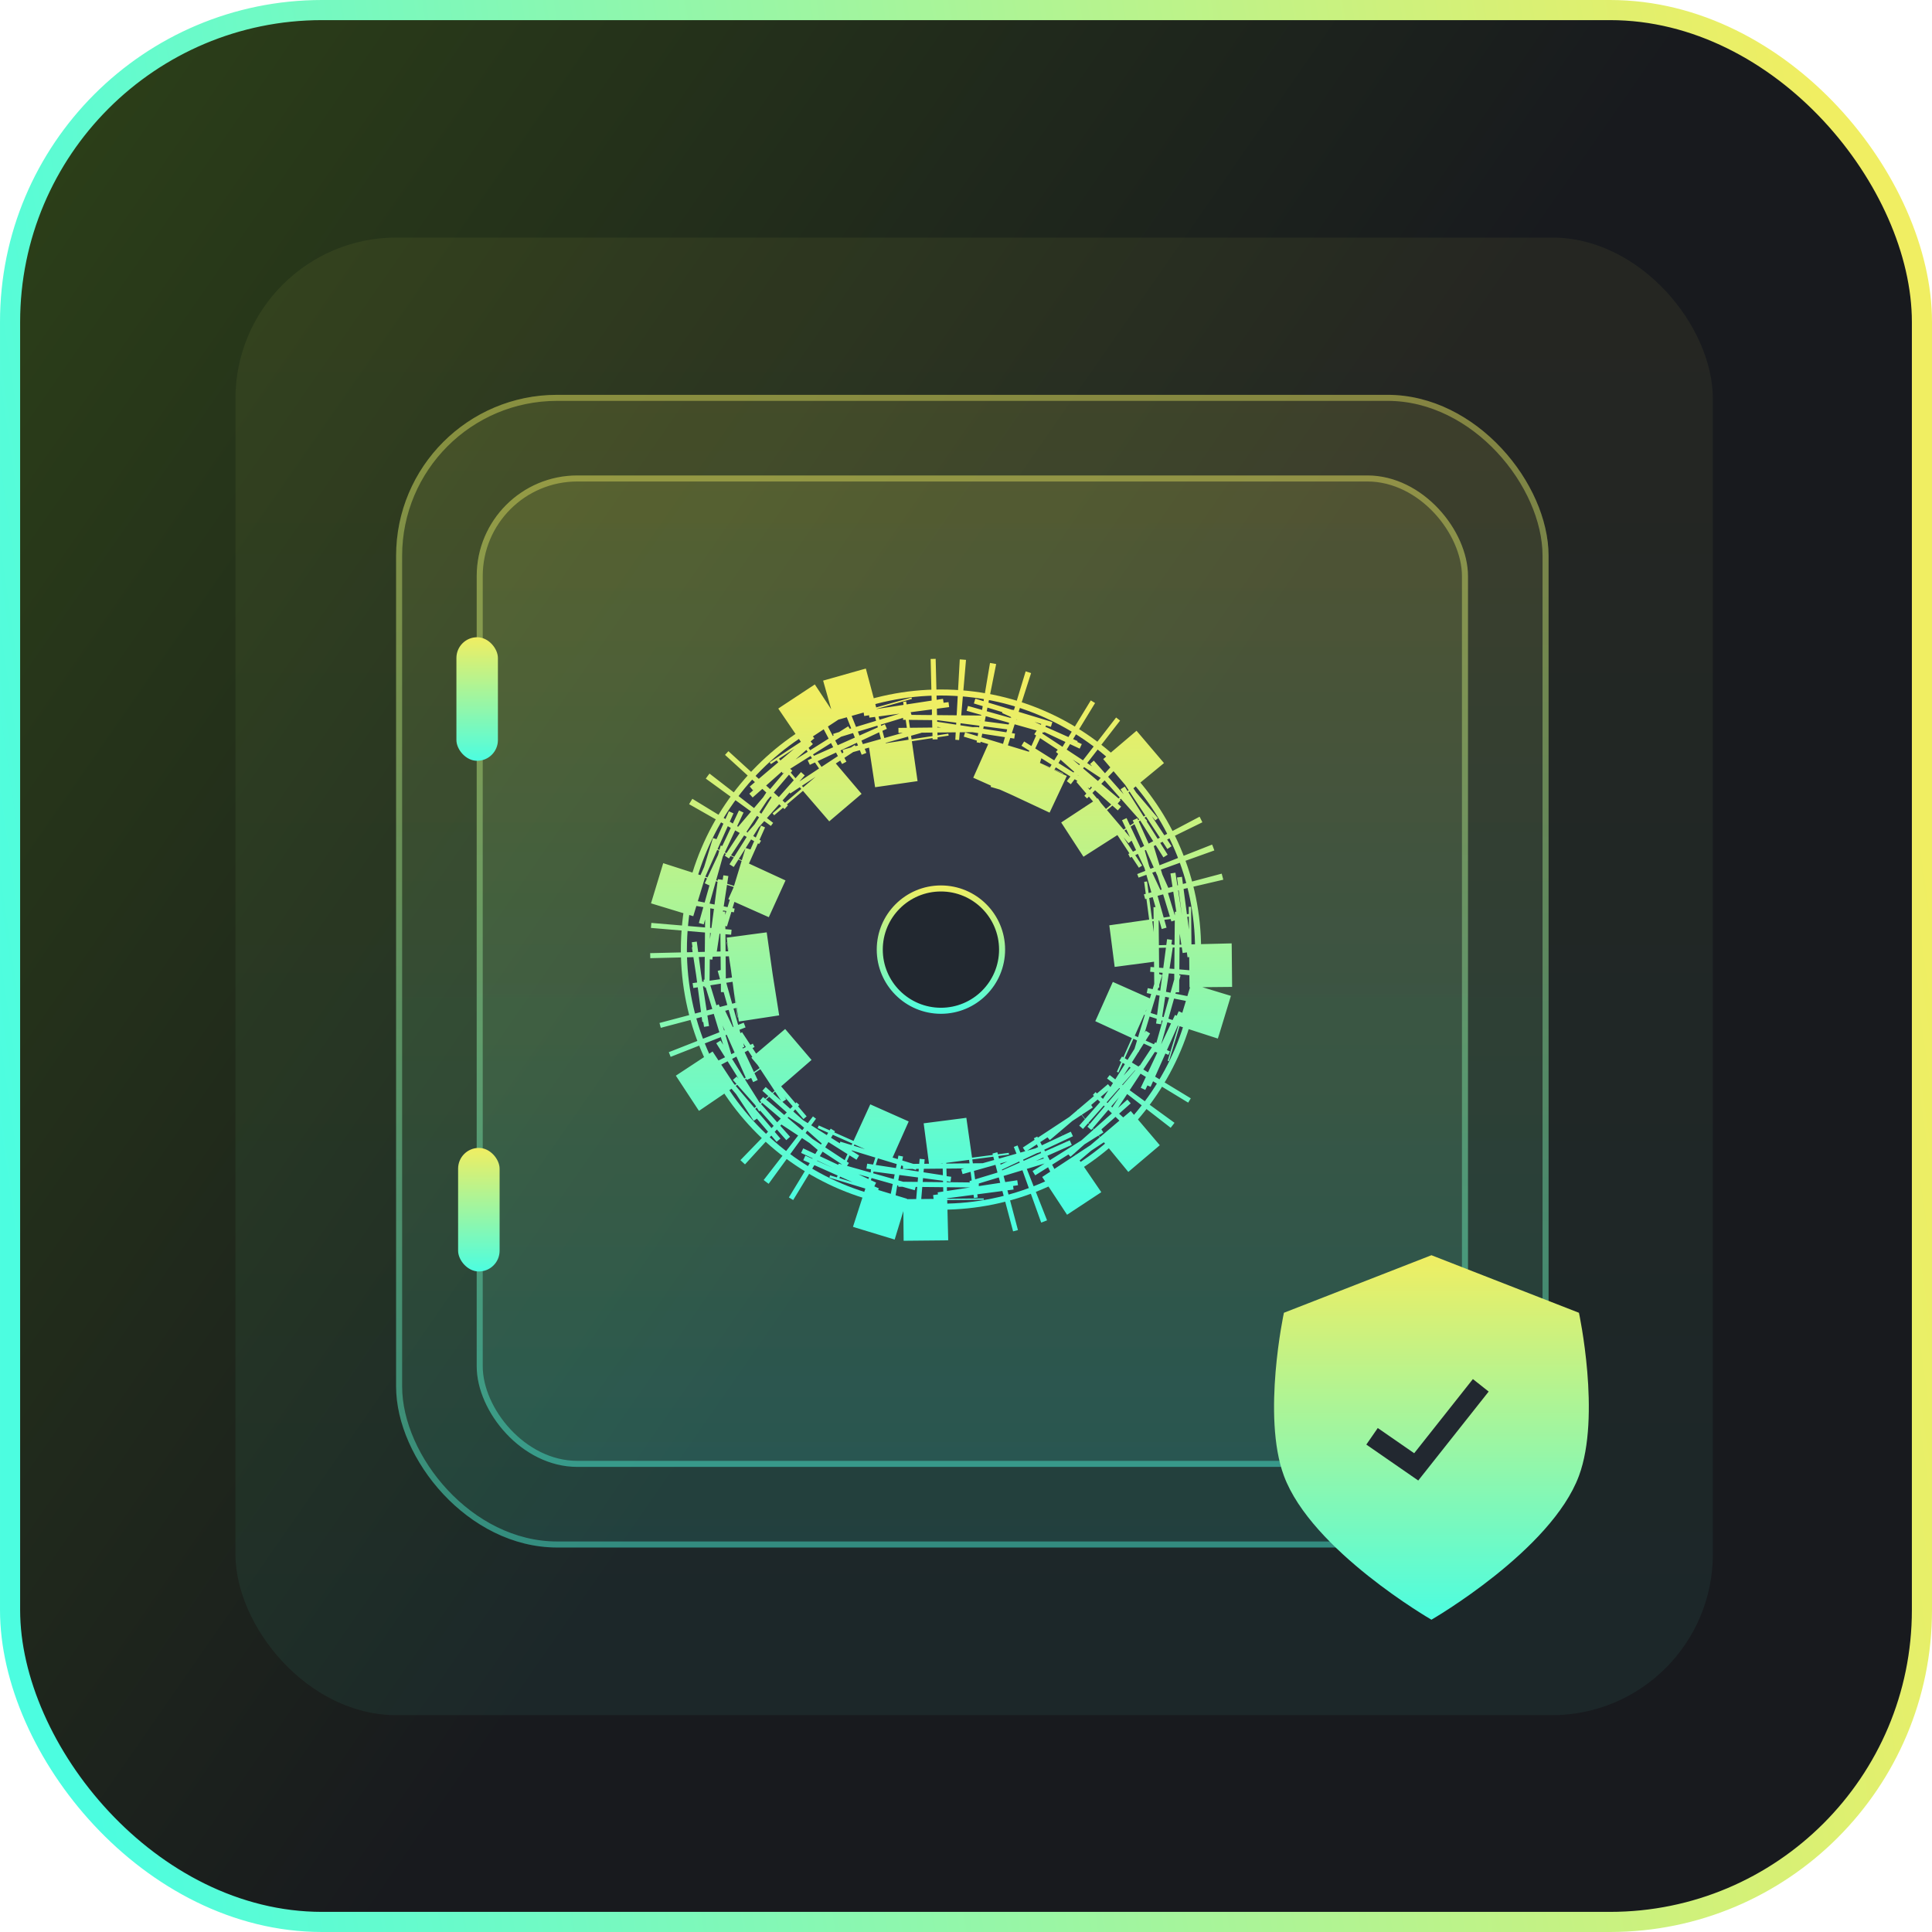 <svg width="96" height="96" viewBox="0 0 96 96" fill="none" xmlns="http://www.w3.org/2000/svg">
<g clip-path="url(#clip0_3480_9149)">
<rect x="0.5" y="0.5" width="95" height="95" rx="15.5" fill="url(#paint0_linear_3480_9149)" stroke="url(#paint1_linear_3480_9149)"/>
<rect opacity="0.06" x="11.7" y="11.803" width="73.41" height="73.423" rx="8" fill="url(#paint2_linear_3480_9149)"/>
<rect x="19.682" y="19.619" width="57.266" height="57.276" rx="8" fill="url(#paint3_linear_3480_9149)" fill-opacity="0.12"/>
<rect x="19.832" y="19.769" width="56.966" height="56.976" rx="7.85" stroke="url(#paint4_linear_3480_9149)" stroke-opacity="0.4" stroke-width="0.3"/>
<rect x="23.688" y="23.625" width="49.256" height="49.264" rx="5" fill="url(#paint5_linear_3480_9149)" fill-opacity="0.12"/>
<rect x="23.837" y="23.775" width="48.956" height="48.964" rx="4.85" stroke="url(#paint6_linear_3480_9149)" stroke-opacity="0.4" stroke-width="0.3"/>
<rect x="22.679" y="31.664" width="2.062" height="6.14" rx="1.031" fill="url(#paint7_linear_3480_9149)"/>
<rect x="22.763" y="57.039" width="2.062" height="6.14" rx="1.031" fill="url(#paint8_linear_3480_9149)"/>
<path d="M63.797 65.231L71.127 62.371L78.457 65.231C78.457 65.231 79.561 70.357 78.457 73.333C77.08 77.046 71.127 80.482 71.127 80.482C71.127 80.482 65.174 77.046 63.797 73.333C62.694 70.357 63.797 65.231 63.797 65.231Z" fill="url(#paint9_linear_3480_9149)"/>
<path d="M68.176 71.369L70.371 72.888L73.579 68.836" stroke="#222830"/>
<path d="M46.757 34.41C53.812 34.41 59.532 40.129 59.532 47.185C59.532 54.24 53.812 59.96 46.757 59.96C39.702 59.96 33.982 54.24 33.982 47.185C33.983 40.129 39.702 34.41 46.757 34.41Z" fill="#343A48" stroke="url(#paint10_linear_3480_9149)" stroke-width="0.3"/>
<path d="M46.754 44.147C45.076 44.147 43.715 45.507 43.715 47.185C43.715 48.864 45.076 50.224 46.754 50.225C48.432 50.225 49.793 48.864 49.793 47.185C49.793 45.507 48.432 44.147 46.754 44.147Z" fill="#222830" stroke="url(#paint11_linear_3480_9149)" stroke-width="0.3"/>
<path d="M50.385 35.273C50.874 35.421 51.35 35.602 51.812 35.808L51 37.632C51.065 37.661 51.129 37.691 51.193 37.721L52.043 35.912C52.504 36.129 52.95 36.374 53.378 36.644L52.315 38.334C52.375 38.372 52.435 38.41 52.494 38.449L53.592 36.78C54.017 37.06 54.423 37.366 54.81 37.694L53.518 39.217C53.572 39.263 53.626 39.309 53.679 39.356L55.003 37.861C55.383 38.198 55.742 38.557 56.078 38.937L54.584 40.262C54.631 40.315 54.678 40.369 54.724 40.423L56.245 39.13C56.574 39.517 56.879 39.923 57.159 40.348L55.491 41.446C55.53 41.506 55.569 41.566 55.606 41.626L57.296 40.562C57.566 40.99 57.81 41.435 58.027 41.897L56.22 42.747C56.25 42.811 56.28 42.876 56.309 42.94L58.132 42.128C58.337 42.59 58.518 43.065 58.667 43.555H58.668L56.755 44.137C56.776 44.205 56.796 44.273 56.815 44.341L58.739 43.798C58.876 44.283 58.984 44.78 59.062 45.287H59.062L57.085 45.59C57.096 45.66 57.106 45.73 57.115 45.8L59.098 45.538V45.537C59.163 46.035 59.199 46.543 59.204 47.058L57.206 47.077V47.293L59.204 47.312C59.199 47.827 59.163 48.334 59.098 48.832L57.115 48.57C57.106 48.641 57.096 48.711 57.085 48.78L59.062 49.082C58.984 49.589 58.876 50.086 58.739 50.571L56.815 50.029C56.796 50.098 56.776 50.166 56.755 50.233L58.667 50.815C58.518 51.304 58.337 51.779 58.132 52.241L56.309 51.43C56.28 51.495 56.25 51.559 56.22 51.623L58.027 52.473C57.81 52.934 57.566 53.379 57.296 53.808L55.606 52.744C55.569 52.804 55.53 52.864 55.491 52.924L57.159 54.022C56.879 54.447 56.574 54.853 56.245 55.239L54.724 53.947C54.678 54.001 54.631 54.055 54.584 54.108L56.078 55.433C55.742 55.812 55.383 56.172 55.003 56.508L53.679 55.014C53.626 55.061 53.572 55.107 53.518 55.153L54.81 56.675C54.423 57.003 54.017 57.309 53.592 57.589L52.494 55.921C52.435 55.96 52.375 55.998 52.315 56.036L53.378 57.726C52.95 57.995 52.504 58.24 52.043 58.457L51.193 56.649C51.129 56.68 51.065 56.709 51 56.738L51.812 58.562C51.35 58.767 50.874 58.948 50.385 59.097L49.804 57.185C49.736 57.205 49.668 57.226 49.6 57.245L50.142 59.169C49.657 59.306 49.16 59.414 48.652 59.491L48.351 57.515C48.281 57.525 48.211 57.536 48.141 57.545L48.402 59.527C47.904 59.593 47.397 59.629 46.882 59.634L46.863 57.636H46.648L46.628 59.634C46.113 59.629 45.606 59.593 45.107 59.527H45.108L45.37 57.545C45.3 57.536 45.23 57.525 45.16 57.515L44.857 59.491C44.35 59.414 43.853 59.306 43.368 59.169L43.911 57.245C43.843 57.226 43.775 57.205 43.707 57.185L43.125 59.097C42.636 58.948 42.16 58.767 41.698 58.562L42.511 56.738C42.446 56.709 42.382 56.68 42.317 56.649L41.467 58.457C41.005 58.24 40.56 57.995 40.132 57.726L41.196 56.036C41.136 55.998 41.076 55.96 41.017 55.921L39.918 57.589C39.493 57.309 39.087 57.003 38.7 56.675L39.993 55.153C39.939 55.107 39.885 55.061 39.832 55.014L38.507 56.508C38.127 56.171 37.768 55.812 37.432 55.433L38.927 54.108C38.88 54.055 38.833 54.001 38.787 53.947L37.265 55.239C36.936 54.853 36.63 54.447 36.351 54.022L38.02 52.924C37.98 52.864 37.942 52.804 37.904 52.744L36.214 53.808C35.944 53.379 35.699 52.934 35.482 52.473L37.291 51.623C37.261 51.559 37.231 51.495 37.202 51.43L35.378 52.241C35.172 51.779 34.992 51.304 34.843 50.815L36.756 50.233C36.735 50.166 36.715 50.098 36.696 50.029L34.77 50.571C34.634 50.086 34.526 49.589 34.448 49.082L36.426 48.78C36.415 48.711 36.405 48.641 36.395 48.57L34.412 48.832C34.346 48.334 34.311 47.826 34.306 47.312L36.306 47.293L36.305 47.185C36.305 47.15 36.305 47.113 36.306 47.077L34.306 47.058C34.311 46.543 34.346 46.035 34.412 45.537L34.413 45.538L36.395 45.8C36.405 45.73 36.415 45.66 36.426 45.59L34.448 45.287C34.526 44.78 34.634 44.283 34.77 43.798L36.696 44.341C36.715 44.273 36.735 44.204 36.756 44.137L34.843 43.555C34.992 43.065 35.172 42.59 35.378 42.128L37.202 42.94C37.231 42.876 37.261 42.811 37.291 42.747L35.482 41.897C35.699 41.435 35.944 40.99 36.214 40.562L37.904 41.626C37.942 41.566 37.98 41.506 38.02 41.446L36.351 40.348C36.63 39.923 36.936 39.517 37.265 39.13L38.787 40.423C38.833 40.369 38.88 40.315 38.927 40.262L37.432 38.937C37.768 38.557 38.127 38.198 38.507 37.861L39.832 39.356C39.885 39.309 39.939 39.263 39.993 39.217L38.7 37.694C39.087 37.366 39.493 37.06 39.918 36.78L41.017 38.449C41.076 38.41 41.136 38.372 41.196 38.334L40.132 36.644C40.56 36.374 41.005 36.129 41.467 35.912L42.317 37.721C42.382 37.691 42.446 37.661 42.511 37.632L41.698 35.808C42.137 35.612 42.589 35.438 43.053 35.294L43.125 35.273L43.707 37.185C43.775 37.165 43.843 37.145 43.911 37.126L43.368 35.2C43.853 35.063 44.35 34.956 44.857 34.878L45.16 36.855C45.23 36.845 45.3 36.834 45.37 36.825L45.108 34.843L45.107 34.842C45.605 34.776 46.113 34.74 46.628 34.735L46.648 36.735C46.683 36.735 46.72 36.734 46.756 36.734C46.792 36.734 46.828 36.735 46.863 36.735L46.882 34.735C47.397 34.74 47.904 34.776 48.402 34.842V34.843L48.141 36.825C48.211 36.834 48.281 36.845 48.351 36.855L48.652 34.878C49.16 34.956 49.657 35.063 50.142 35.2L49.6 37.126C49.668 37.145 49.736 37.165 49.804 37.185L50.385 35.273Z" stroke="url(#paint12_linear_3480_9149)" stroke-width="4" stroke-dasharray="0.25 1.5"/>
</g>
<defs>
<linearGradient id="paint0_linear_3480_9149" x1="48.991" y1="52.124" x2="-51.69" y2="-17.788" gradientUnits="userSpaceOnUse">
<stop stop-color="#181A1E"/>
<stop offset="1" stop-color="#3D6013"/>
</linearGradient>
<linearGradient id="paint1_linear_3480_9149" x1="89.571" y1="-3.1501e-05" x2="-6.384" y2="13.988" gradientUnits="userSpaceOnUse">
<stop stop-color="#F0EE62"/>
<stop offset="1" stop-color="#4CFDE0"/>
</linearGradient>
<linearGradient id="paint2_linear_3480_9149" x1="48.405" y1="11.803" x2="48.405" y2="85.226" gradientUnits="userSpaceOnUse">
<stop stop-color="#F0EE62"/>
<stop offset="1" stop-color="#4CFDE0"/>
</linearGradient>
<linearGradient id="paint3_linear_3480_9149" x1="48.315" y1="19.619" x2="48.315" y2="76.895" gradientUnits="userSpaceOnUse">
<stop stop-color="#F0EE62"/>
<stop offset="1" stop-color="#4CFDE0"/>
</linearGradient>
<linearGradient id="paint4_linear_3480_9149" x1="48.315" y1="19.619" x2="48.315" y2="76.895" gradientUnits="userSpaceOnUse">
<stop stop-color="#F0EE62"/>
<stop offset="1" stop-color="#4CFDE0"/>
</linearGradient>
<linearGradient id="paint5_linear_3480_9149" x1="48.315" y1="23.625" x2="48.315" y2="72.889" gradientUnits="userSpaceOnUse">
<stop stop-color="#F0EE62"/>
<stop offset="1" stop-color="#4CFDE0"/>
</linearGradient>
<linearGradient id="paint6_linear_3480_9149" x1="48.315" y1="23.625" x2="48.315" y2="72.889" gradientUnits="userSpaceOnUse">
<stop stop-color="#F0EE62"/>
<stop offset="1" stop-color="#4CFDE0"/>
</linearGradient>
<linearGradient id="paint7_linear_3480_9149" x1="23.71" y1="31.664" x2="23.71" y2="37.804" gradientUnits="userSpaceOnUse">
<stop stop-color="#F0EE62"/>
<stop offset="1" stop-color="#4CFDE0"/>
</linearGradient>
<linearGradient id="paint8_linear_3480_9149" x1="23.794" y1="57.039" x2="23.794" y2="63.179" gradientUnits="userSpaceOnUse">
<stop stop-color="#F0EE62"/>
<stop offset="1" stop-color="#4CFDE0"/>
</linearGradient>
<linearGradient id="paint9_linear_3480_9149" x1="71.127" y1="62.371" x2="71.127" y2="80.482" gradientUnits="userSpaceOnUse">
<stop stop-color="#F0EE62"/>
<stop offset="1" stop-color="#4CFDE0"/>
</linearGradient>
<linearGradient id="paint10_linear_3480_9149" x1="46.757" y1="34.26" x2="46.757" y2="60.11" gradientUnits="userSpaceOnUse">
<stop stop-color="#F0EE62"/>
<stop offset="1" stop-color="#4CFDE0"/>
</linearGradient>
<linearGradient id="paint11_linear_3480_9149" x1="46.754" y1="43.996" x2="46.754" y2="50.374" gradientUnits="userSpaceOnUse">
<stop stop-color="#F0EE62"/>
<stop offset="1" stop-color="#4CFDE0"/>
</linearGradient>
<linearGradient id="paint12_linear_3480_9149" x1="46.755" y1="34.734" x2="46.755" y2="59.636" gradientUnits="userSpaceOnUse">
<stop stop-color="#F0EE62"/>
<stop offset="1" stop-color="#4CFDE0"/>
</linearGradient>
<clipPath id="clip0_3480_9149">
<rect width="96" height="96" fill="white"/>
</clipPath>
</defs>
</svg>
